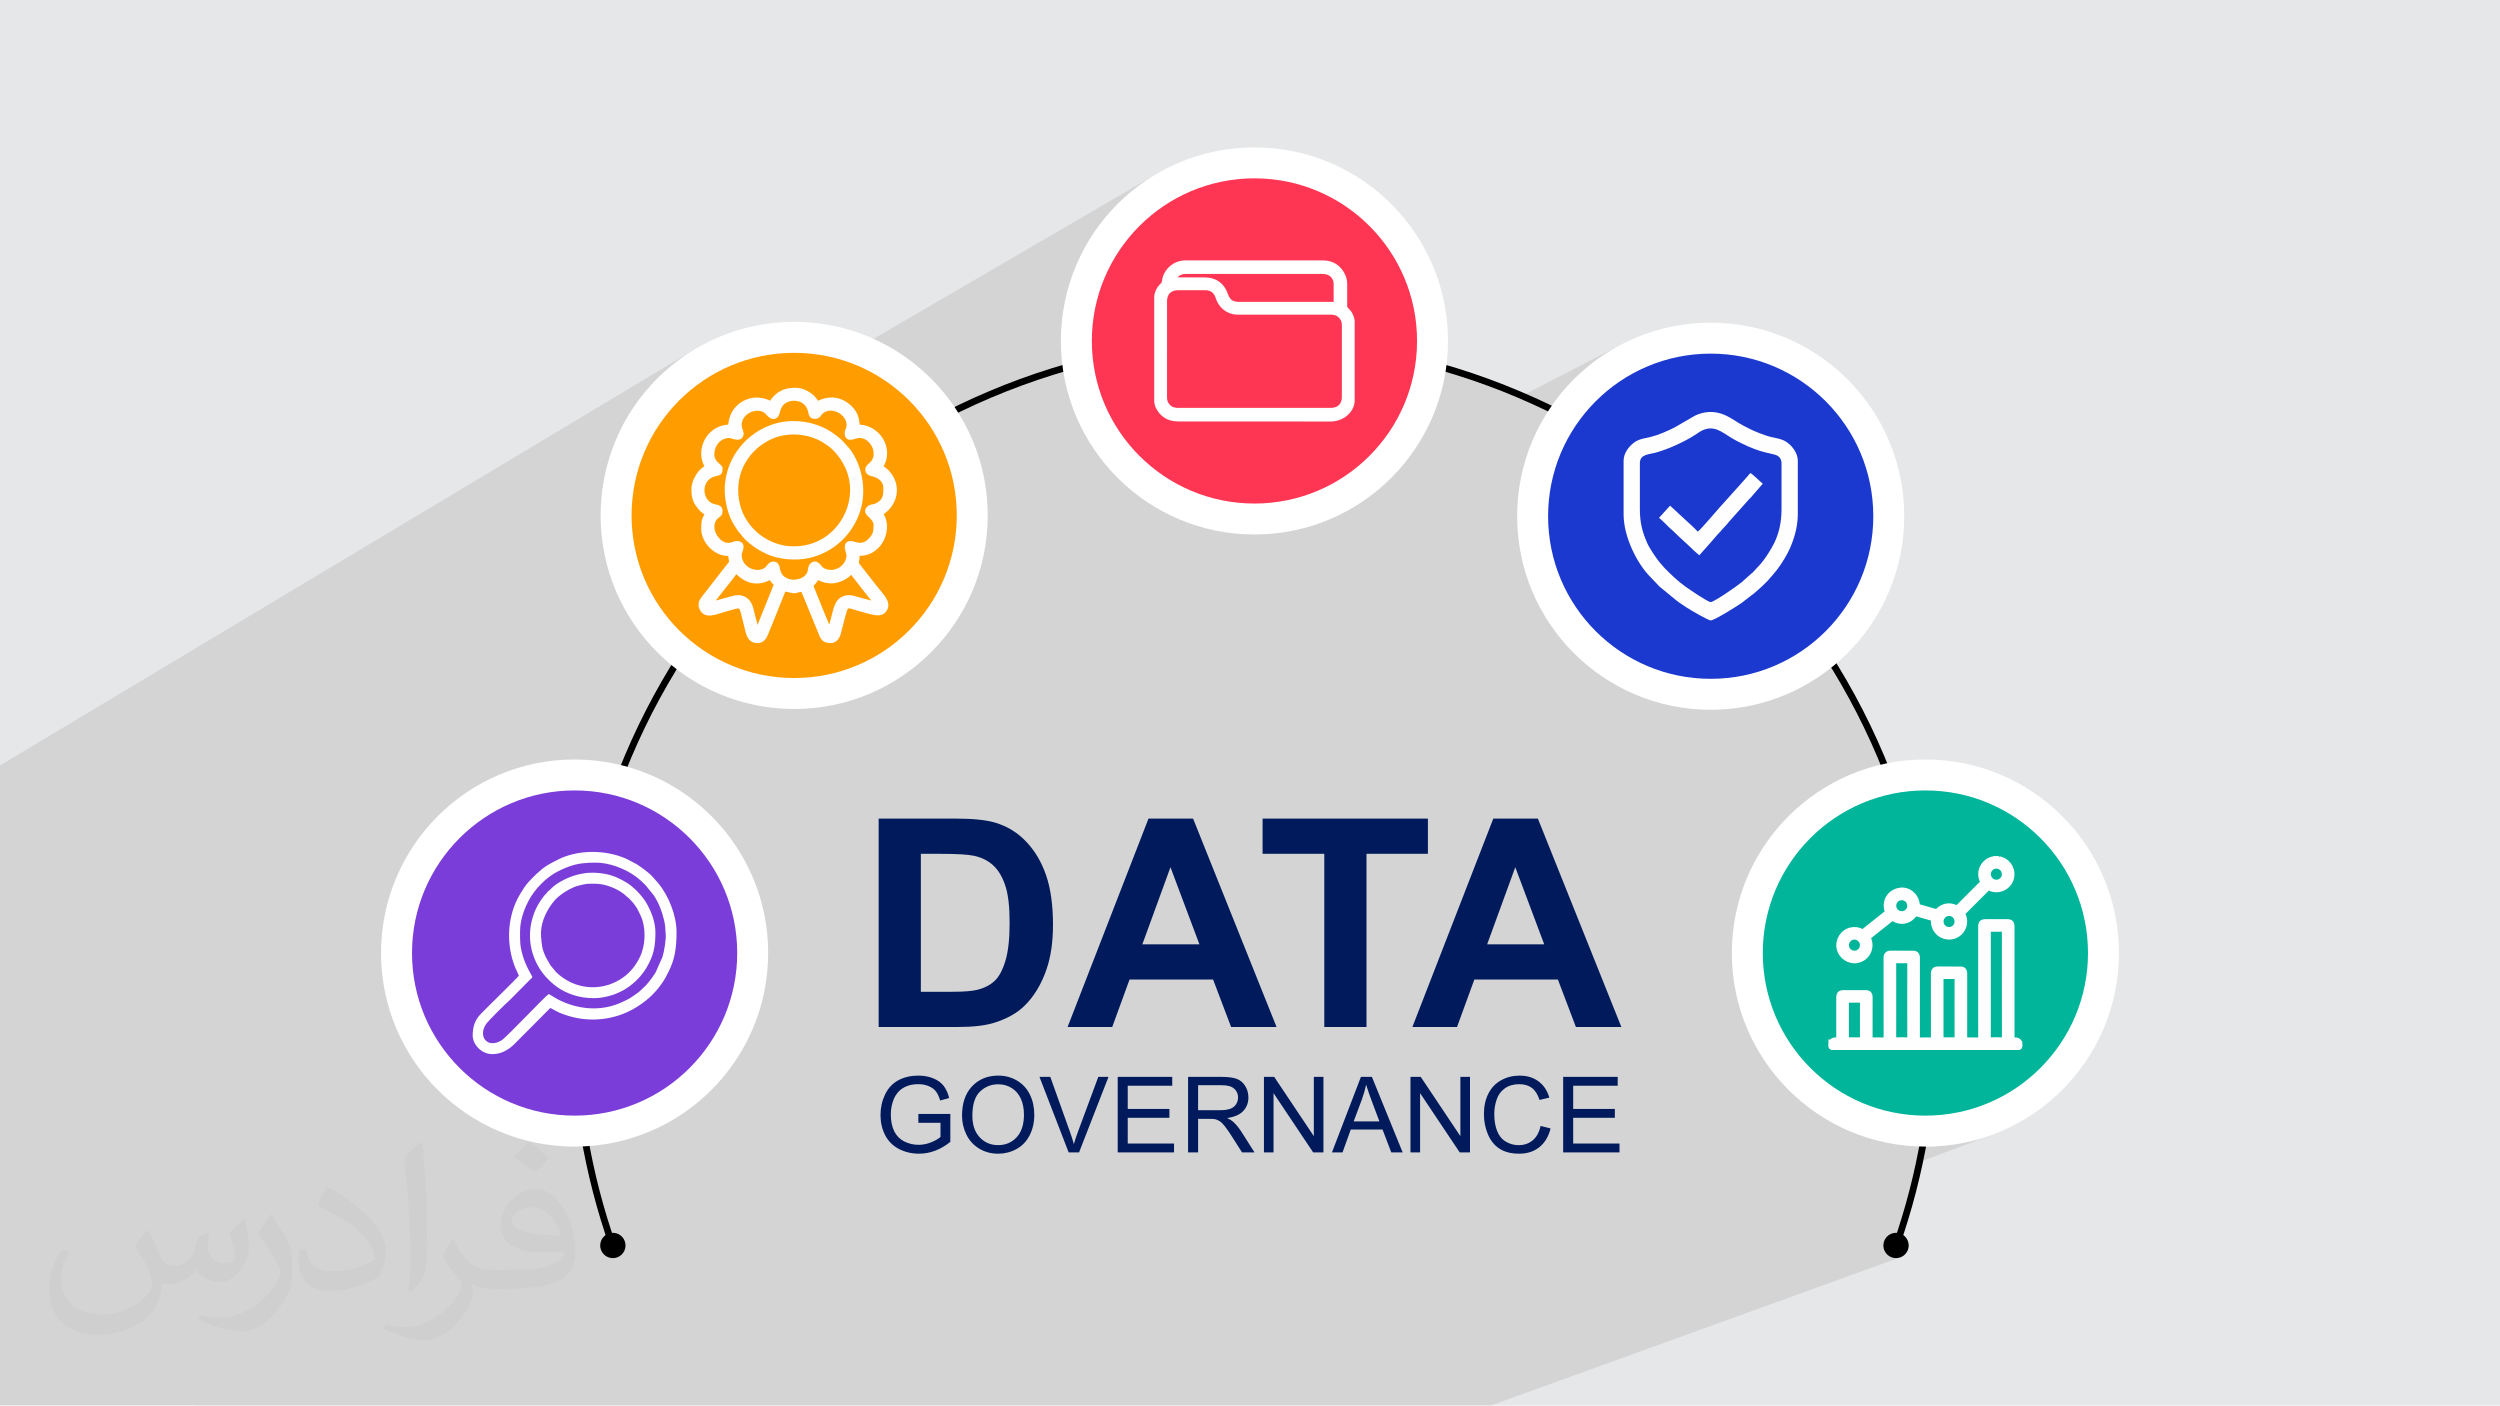<?xml version="1.0" encoding="UTF-8"?>
<!DOCTYPE svg PUBLIC "-//W3C//DTD SVG 1.1//EN" "http://www.w3.org/Graphics/SVG/1.1/DTD/svg11.dtd">
<!-- Creator: CorelDRAW -->
<svg xmlns="http://www.w3.org/2000/svg" xml:space="preserve" width="3.705in" height="2.083in" version="1.1" style="shape-rendering:geometricPrecision; text-rendering:geometricPrecision; image-rendering:optimizeQuality; fill-rule:evenodd; clip-rule:evenodd"
viewBox="0 0 3705.33 2083.19"
 xmlns:xlink="http://www.w3.org/1999/xlink"
 xmlns:xodm="http://www.corel.com/coreldraw/odm/2003">
 <defs>
  <style type="text/css">
   <![CDATA[
    .str0 {stroke:#FEFEFE;stroke-width:6.94;stroke-miterlimit:2.613}
    .fil11 {fill:#FEFEFE}
    .fil0 {fill:#E6E7E8}
    .fil12 {fill:#FEFEFE;fill-rule:nonzero}
    .fil3 {fill:black;fill-rule:nonzero}
    .fil10 {fill:#001A5B;fill-rule:nonzero}
    .fil7 {fill:#00B59A;fill-rule:nonzero}
    .fil9 {fill:#1C39CF;fill-rule:nonzero}
    .fil6 {fill:#7B3DD9;fill-rule:nonzero}
    .fil5 {fill:#FF3653;fill-rule:nonzero}
    .fil8 {fill:#FF9D00;fill-rule:nonzero}
    .fil4 {fill:white;fill-rule:nonzero}
    .fil2 {fill:#373435;fill-opacity:0.031}
    .fil1 {fill:#373435;fill-opacity:0.102}
   ]]>
  </style>
 </defs>
 <g id="Layer_x0020_1">
  <polygon class="fil0" points="-0,0 3705.33,0 3705.33,2083.19 -0,2083.19 "/>
  <path class="fil1" d="M294.59 2083.19l2.33 0 8.78 0 29.52 0 0.2 0 38.92 0 0 0 4.88 0 3.16 0 3.09 0 1.52 0 4.61 0 0.56 0 1.03 0 10.06 0 16.18 0 1.72 0 21.65 0 3.9 0 2.02 0 42.46 0 3.85 0 24.23 0 6.77 0 17.81 0 0.64 0 39.45 0 16.5 0 1.39 0 27.98 0 6.12 0 4.81 0 1.24 0 20.74 0 11.36 0 6.98 0 9.69 0 7.15 0 11.63 0 3.49 0 3.56 0 6.85 0 11.1 0 1.53 0 39.06 0 0.02 0 2.06 0 1.17 0 10.02 0 8.36 0 2.63 0 13.56 0 4.69 0 0.19 0 14.23 0 18.43 0 10.1 0 8.67 0 13.41 0 8.87 0 27.66 0 5.8 0 16.43 0 14.65 0 2.04 0 12.61 0 4.05 0 8.78 0 0.19 0 1.35 0 3.28 0 1.46 0 7.11 0 0.79 0 0.4 0 1.57 0 1.95 0 11.13 0 9.06 0 0.96 0 1.04 0 0.87 0 2.59 0 5.82 0 1.15 0 2.27 0 5.17 0 8.28 0 0.29 0 0.89 0 0.09 0 1.28 0 0.8 0 0.12 0 0.35 0 1.11 0 0.35 0 1.15 0 2.28 0 1.91 0 1.04 0 4.38 0 1.2 0 4.64 0 3.74 0 0.15 0 0.07 0 2.57 0 0.35 0 2.85 0 0.42 0 1.46 0 0.7 0 9.78 0 3.11 0 0.49 0 0.54 0 2.35 0 3.73 0 1.96 0 0.02 0 4.07 0 13.17 0 11.92 0 0.86 0 3.88 0 0.96 0 10.39 0 2.2 0 1.85 0 0.77 0 7.31 0 0.78 0 0.45 0 1.6 0 0.32 0 5.04 0 0.79 0 7 0 0.31 0 1.4 0 1.35 0 0.96 0 1.67 0 13.06 0 4.83 0 0.75 0 3.17 0 7.02 0 5.02 0 3.76 0 3.34 0 1.09 0 5.28 0 12.97 0 0.69 0 0.08 0 6.27 0 6.29 0 3.43 0 2.18 0 4.55 0 0.45 0 2.13 0 18.84 0 0.74 0 2.07 0 13.64 0 7.56 0 9.56 0 0.15 0 1.76 0 0.89 0 24.94 0 2.62 0 4.26 0 0.29 0 6.88 0 5.11 0 8.26 0 5.81 0 3.82 0 4.74 0 4.85 0 10.37 0 5.36 0 2.41 0 2.86 0 25.18 0 1.67 0 3.06 0 3.86 0 22 0 4.87 0 25.21 0 4.68 0 27.03 0 3.91 0 24.37 0 5.26 0 38.28 0 6.04 0 0.46 0 1.89 0 148.59 0 68.91 0 46.99 0 225.56 0 18.57 0 26.12 0 19.26 0 2.28 0 0.81 0 23.96 0 11.38 0 605.37 -219.09 -3.58 0.59 -3.69 -0.12 -3.7 -0.88 -3.45 -1.6 -2.97 -2.19 -2.15 -2.35 16.13 -5.86 -0.74 0.17 -0.76 0.06 -0.2 -0 -0.21 -0.01 -0.21 -0.02 -0.2 -0.03 -0.21 -0.04 -0.21 -0.05 -0.2 -0.06 -0.2 -0.07 -0.92 -0.43 -0.79 -0.59 -0.65 -0.71 -0.5 -0.82 -0.33 -0.9 -0.15 -0.95 0.04 -0.98 0.24 -0.98 3.46 -10.02 3.35 -10.05 3.24 -10.07 3.14 -10.11 3.03 -10.13 2.92 -10.16 2.81 -10.19 2.7 -10.21 2.59 -10.24 2.48 -10.26 2.37 -10.29 2.04 -9.28 112.83 -42.28 -13.33 4.51 -13.61 3.87 -13.88 3.2 -14.13 2.52 -14.35 1.83 -14.57 1.11 -14.76 0.37 -9.15 -0.23 1.3 -6.99 1.83 -10.4 1.6 -9.75 87.28 -33.12 10.94 -4.31 10.67 -4.83 10.39 -5.32 10.09 -5.8 9.78 -6.27 9.45 -6.72 9.1 -7.15 8.75 -7.57 8.37 -7.98 7.98 -8.37 7.57 -8.74 7.16 -9.1 6.72 -9.45 6.27 -9.78 5.8 -10.09 5.32 -10.39 4.82 -10.68 4.31 -10.94 3.79 -11.2 3.25 -11.44 2.69 -11.66 2.12 -11.87 1.53 -12.06 0.93 -12.24 0.31 -12.4 -0.31 -12.4 -0.93 -12.24 -1.53 -12.06 -2.12 -11.87 -2.69 -11.66 -3.25 -11.44 -3.79 -11.2 -4.31 -10.94 -4.82 -10.68 -5.32 -10.39 -5.8 -10.09 -6.27 -9.78 -6.72 -9.45 -7.16 -9.11 -7.57 -8.74 -7.98 -8.37 -8.37 -7.98 -8.75 -7.57 -9.1 -7.15 -9.45 -6.72 -9.78 -6.27 -10.09 -5.8 -10.39 -5.32 -10.67 -4.82 -10.94 -4.31 -11.2 -3.79 -11.43 -3.25 -11.66 -2.69 -11.87 -2.12 -12.06 -1.53 -12.24 -0.93 -12.4 -0.31 -12.4 0.31 -12.24 0.93 -12.06 1.53 -11.87 2.12 -1.41 0.33 -2.78 -8.2 -17.98 -45.51 -20.11 -44.4 -22.17 -43.22 -24.17 -41.99 -26.11 -40.68 -1.35 -1.89 8.48 -7.34 8.37 -7.98 7.98 -8.37 7.57 -8.74 7.15 -9.1 6.72 -9.45 6.27 -9.78 5.8 -10.09 5.32 -10.39 4.83 -10.67 4.31 -10.94 3.79 -11.2 3.25 -11.44 2.69 -11.66 2.12 -11.87 1.53 -12.06 0.93 -12.24 0.31 -12.4 -0.31 -12.4 -0.93 -12.24 -1.53 -12.06 -2.12 -11.87 -2.69 -11.66 -3.25 -11.44 -3.79 -11.2 -4.31 -10.94 -4.83 -10.68 -5.32 -10.39 -5.8 -10.09 -6.27 -9.78 -6.72 -9.45 -7.15 -9.11 -7.57 -8.74 -7.98 -8.37 -8.37 -7.98 -8.74 -7.57 -9.1 -7.15 -9.45 -6.72 -9.78 -6.27 -10.09 -5.8 -10.39 -5.32 -10.68 -4.83 -10.94 -4.31 -11.2 -3.79 -11.44 -3.25 -11.66 -2.69 -11.87 -2.12 -12.06 -1.53 -12.24 -0.93 -12.4 -0.31 -12.4 0.31 -12.24 0.93 -12.06 1.53 -11.87 2.12 -11.66 2.69 -11.44 3.25 -11.2 3.79 -10.94 4.31 -10.68 4.83 -128.96 65.81 -7.66 -3.93 3.23 -5.04 8 -11.24 8.52 -10.84 9.02 -10.41 9.5 -9.96 9.96 -9.5 10.41 -9.02 10.83 -8.52 11.25 -8 11.64 -7.46 12.02 -6.91 -148.8 76.72 -0.81 -0.37 -45.51 -17.98 -46.56 -15.79 -47.55 -13.53 -11.69 -2.7 1.18 -9.27 0.93 -12.24 0.31 -12.4 -0.31 -12.4 -0.93 -12.24 -1.53 -12.06 -2.12 -11.87 -2.69 -11.66 -3.25 -11.44 -3.79 -11.2 -4.31 -10.94 -4.82 -10.67 -5.32 -10.39 -5.8 -10.09 -6.27 -9.78 -6.72 -9.45 -7.15 -9.1 -7.57 -8.74 -7.98 -8.37 -8.37 -7.98 -8.74 -7.57 -9.11 -7.15 -9.45 -6.72 -9.78 -6.27 -10.09 -5.8 -10.39 -5.32 -10.68 -4.83 -10.94 -4.31 -11.2 -3.79 -11.44 -3.25 -11.66 -2.69 -11.87 -2.12 -12.06 -1.53 -12.24 -0.93 -12.4 -0.31 -12.4 0.31 -12.24 0.93 -12.06 1.53 -11.87 2.12 -11.66 2.69 -11.44 3.25 -11.2 3.79 -10.94 4.31 -10.68 4.83 -10.39 5.32 -10.09 5.8 -130.19 75.07 2.92 -5.7 6.91 -12.01 7.46 -11.64 8 -11.25 8.52 -10.84 9.02 -10.41 9.5 -9.96 9.96 -9.5 10.41 -9.02 10.84 -8.52 11.25 -8 11.64 -7.46 -467.33 272.19 -5.88 -1.67 -11.66 -2.69 -11.87 -2.12 -12.06 -1.53 -12.24 -0.93 -12.4 -0.31 -12.4 0.31 -12.24 0.93 -12.06 1.53 -11.87 2.12 -11.66 2.69 -11.44 3.25 -11.2 3.79 -10.94 4.31 -10.68 4.83 -10.39 5.32 -10.09 5.8 -131.73 78.06 4.45 -8.69 6.91 -12.01 7.46 -11.64 8 -11.25 8.52 -10.84 9.02 -10.41 9.5 -9.96 9.96 -9.5 10.41 -9.02 10.84 -8.52 11.25 -8 11.64 -7.46 -1028.31 615.91 0 46.8 0 33.78 0 26.97 0 12.99 0 1.22 0 0.33 0 0.56 0 1.85 0 3.32 0 0.8 0 6.3 0 0.09 0 3.39 0 0.07 0 6.63 0 2.46 0 0.17 0 6.05 0 3.71 0 5.28 0 0.4 0 1.56 0 2.25 0 3.34 0 0.15 0 4.98 0 0.55 0 1.13 0 0.32 0 0.91 0 0.3 0 2.24 0 6.94 0 7.76 0 5.9 0 2.56 0 1.09 0 1.74 0 10.44 0 3.74 0 0.19 0 1.62 0 10.71 0 6.74 0 4 0 0.65 0 6.62 0 3.54 0 1.25 0 1.23 0 0.04 0 0.85 0 0.64 0 0.28 0 4.29 0 0.58 0 4.87 0 1.26 0 2.63 0 0.31 0 4.69 0 1.04 0 10.82 0 0.98 0 0.61 0 0.18 0 6.32 0 1.01 0 3.98 0 4.42 0 2.6 0 0.78 0 3.86 0 3.04 0 1.29 0 1.37 0 2.41 0 7.96 0 1.21 0 0.11 0 2.05 0 0.07 0 0.68 0 0.63 0 0.4 0 1.3 0 0.78 0 3.57 0 0.3 0 1.23 0 3.23 0 3.54 0 0.42 0 0.75 0 3 0 4.4 0 1.1 0 3.41 0 0.68 0 0.67 0 0.45 0 8.6 0 1.37 0 0.35 0 0.28 0 1.52 0 1.61 0 2.91 0 1.94 0 1.21 0 2.59 0 1.91 0 0.78 0 1.16 0 3.51 0 0.7 0 4.41 0 0.64 0 1.34 0 0.34 0 0.34 0 0.01 0 3.32 0 1.51 0 4.13 0 0.27 0 2.37 0 9.3 0 1.48 0 4.2 0 1.74 0 10.62 0 2.94 0 7.39 0 0.02 0 0.2 0 1.63 0 1.6 0 4.04 0 2.16 0 0.11 0 10.37 0 0.27 0 0.96 0 0.77 0 0.98 0 15.82 0 32.97 0 12.33 0 31.7 0 3.32 0 1.66 0 2.65 0 3.45 0 7.97 0 1.14 0 0.32 0 2.87 0 10.05 0 0.97 0 2.58 0 1.16 0 2.59 0 1.16 0 0.24 0 8.7 0 1.44 0 8.83 0 7.18 0 11.23 0 13.86 0 3.56 0 6.84 0 0.4 0 7.59 0 3.89 0 2.13 0 14.04 0 0.4 0 23.55 0 0.73 0 1.4 0 4.51 0 10.13 0 3.82 0 0.34 0 4.44 0 5.98 0 8.89 0 2.69 0 3.24 0 1.56 0 0.87 0 2.75 0 7.44 0 3.15 0 0.65 0 1.08 0 0.82 0 0.14 0 3.36 0 3.06 0 1.69 0 4.11 0 0.2 0 0.69 0 1.73 0 9.38 0 7.03 0 73.2 0 53 0 3.3 21.86 0 9.35 0 0.85 0 57.17 0 4.93 0 13.25 0 12.75 0 61.26 0 50.62 0 0.14 0 36.64 0 2.16 0 9.68 0 13.93 0zm2559.09 -911.67l-45.19 19.35 0 -0 45.19 -19.35z"/>
  <path class="fil2" d="M220.02 1825.17c7,11 12,21 16,32 3,7 5,19 21,19 5,0 11,-1 17,-5 7,-3 12,-9 14,-17l6 -21 15 -7 1 1c-2,8 -2,15 -2,21 0,18 15,24 27,24 7,0 13,-3 13,-10 0,-8 -4,-22 -8,-35 7,-7 14,-14 22,-20l1 1c4,15 6,30 6,40 0,10 -4,20 -8,27 -7,14 -20,25 -36,25 -12,0 -25,-6 -34,-17l-1 0c-9,11 -22,20 -43,20l-7 0c-1,14 -4,24 -9,33 -13,25 -50,42 -85.01,42 -49,0 -73.01,-28 -73.01,-66 0,-23 7,-45 19,-60l10 4c-7,14 -12,27 -12,40 0,35 29,52 61,52 30,0 68.01,-20 75.01,-42 -2,-25 -12,-36 -26,-59 4,-7 10,-15 17,-23l1 0 0 0 2 1 0 0 0.02 -0.01 -0.01 0.01zm563.05 -132.01c10,6 20,14 30,23 -6,8 -12,15 -21,21 -10,-8 -20,-15 -30,-22 7,-8 14,-15 20,-22l1 0 0 0 0 0zm5 96.01c-17,0 -30,11 -30,19 0,17 33,23 73.01,23 -5,-20 -22,-42 -43,-42l-0.01 0zm-37 93.01c22,0 41,-1 55,-4 16,-4 30,-12 30,-18 0,-2 0,-3 -1,-5 -9,1 -19,1 -29,1 -29,0 -52,-7 -60,-23 -2,-4 -4,-10 -4,-15 0,-16 7,-32 19,-42 10,-9 21,-14 33,-14 20,0 37,17 48,42 6,14 11,30 11,51 0,14 -4,25 -12,34 -16,15 -45,21 -90.01,21l-20 0 0 0 -5 0c-11,0 -19,-2 -25,-7l-1 0c0,2 1,5 1,7 0,10 -3,23 -10,33 -20,30 -42,43 -60,43 -19,0 -42,-7 -63,-17l4 -7c7,3 16,5 29,5 34,0 78.01,-33 84.01,-64 -1,-3 -3,-6 -7,-10 -10,-12 -16,-22 -22,-32 5,-10 10,-18 14,-25l2 0c14,29 28,46 57,46l4 0 0 0 21 0 0 0 -3 0 0 0 0 0zm-146.01 31c2,-14 3,-29 3,-43l0 -21c0,-39 -5,-96.01 -9,-133.01 7,-8 17,-17 25,-23l2 1c5,47 7,101.01 7,151.01 0,13 -1,26 -2,35 -1,12 -8,21 -22,35l-3 -1 0 0 -1 -1 0 0 0 0zm-151.02 -62.01c1,18 10,33 41,33 20,0 36,-5 55,-14 3,-2 5,-3 5,-5 0,-12 -9,-27 -24,-41 -14,-13 -34,-25 -51,-32 -6,-3 -8,-5 -8,-8 0,-5 7,-17 13,-24l2 0c20,11 43,27 60,44 15,16 25,33 25,51 0,13 -4,26 -11,38 -22,11 -46,20 -70.01,20 -29,0 -48,-13 -48,-45 0,-3 0,-9 1,-16l10 0 0 0 0 -1 0 0 0 0 0.01 0zm-52 -52l18 29c7,11 13,22 13,41l0 24c0,19 -12,39 -32,60 -15,14 -29,20 -42,20 -19,0 -40,-6 -65,-17l3 -7c8,2 17,4 28,4 35,0 72.01,-26 88.01,-58 2,-4 3,-7 3,-9 0,-4 -2,-8 -4,-11 -9,-17 -19,-33 -30,-47 6,-9 12,-18 18,-27l2 0 0 0 0 -2 0 0 0 0 -0.01 0z"/>
  <g id="_2726052505936">
   <path class="fil3" d="M2810.07 1851.92c-0.55,0 -1.11,-0.09 -1.65,-0.28 -2.6,-0.91 -3.97,-3.76 -3.06,-6.37 37.49,-106.7 56.5,-218.52 56.5,-332.34 0,-552.85 -449.77,-1002.61 -1002.61,-1002.61 -552.85,0 -1002.61,449.76 -1002.61,1002.61 0,113.82 19.01,225.63 56.5,332.33 0.91,2.6 -0.46,5.45 -3.06,6.37 -2.59,0.91 -5.45,-0.46 -6.37,-3.06 -37.86,-107.76 -57.06,-220.69 -57.06,-335.64 0,-558.35 454.25,-1012.6 1012.6,-1012.6 558.35,0 1012.6,454.25 1012.6,1012.6 0,114.95 -19.2,227.88 -57.06,335.65 -0.72,2.06 -2.65,3.34 -4.71,3.34z"/>
   <path class="fil3" d="M2827.91 1852.1c-3.4,9.8 -14.09,14.98 -23.89,11.59 -9.8,-3.39 -14.98,-14.09 -11.58,-23.89 3.39,-9.8 14.09,-14.98 23.89,-11.59 9.8,3.4 14.98,14.09 11.59,23.89z"/>
   <path class="fil3" d="M890.59 1852.1c3.4,9.8 14.09,14.98 23.89,11.59 9.8,-3.39 14.98,-14.09 11.59,-23.89 -3.4,-9.8 -14.09,-14.98 -23.89,-11.59 -9.79,3.4 -14.98,14.09 -11.58,23.89z"/>
   <path class="fil4" d="M2146.11 505.32c0,158.43 -128.43,286.86 -286.87,286.86 -158.43,0 -286.86,-128.43 -286.86,-286.86 0,-158.43 128.43,-286.86 286.86,-286.86 158.43,0 286.87,128.43 286.87,286.86z"/>
   <path class="fil5" d="M2100.25 505.32c0,133.1 -107.9,241 -241,241 -133.1,0 -241,-107.9 -241,-241 0,-133.1 107.9,-241 241,-241 133.1,0 241,107.9 241,241z"/>
   <path class="fil4" d="M1138.5 1412.53c0,158.43 -128.43,286.86 -286.86,286.86 -158.43,0 -286.87,-128.43 -286.87,-286.86 0,-158.43 128.43,-286.87 286.87,-286.87 158.43,0 286.86,128.43 286.86,286.87z"/>
   <path class="fil6" d="M1092.65 1412.52c0,133.1 -107.9,241 -241,241 -133.1,0 -241,-107.9 -241,-241 0,-133.1 107.9,-241 241,-241 133.1,0 241,107.9 241,241z"/>
   <path class="fil4" d="M3140.55 1412.53c0,158.43 -128.43,286.86 -286.86,286.86 -158.43,0 -286.87,-128.43 -286.87,-286.86 0,-158.43 128.43,-286.87 286.87,-286.87 158.43,0 286.86,128.43 286.86,286.87z"/>
   <path class="fil7" d="M3094.69 1412.52c0,133.1 -107.9,241 -241,241 -133.1,0 -241,-107.9 -241,-241 0,-133.1 107.9,-241 241,-241 133.1,0 241,107.9 241,241z"/>
   <path class="fil4" d="M1463.93 763.93c0,158.43 -128.44,286.87 -286.87,286.87 -158.43,0 -286.86,-128.43 -286.86,-286.87 0,-158.43 128.43,-286.86 286.86,-286.86 158.43,0 286.87,128.43 286.87,286.86z"/>
   <path class="fil8" d="M1418.06 763.93c0,133.1 -107.9,241 -241,241 -133.1,0 -241,-107.9 -241,-241 0,-133.1 107.9,-241 241,-241 133.1,0 241,107.89 241,241z"/>
   <path class="fil4" d="M2822.34 765.12c0,158.43 -128.43,286.86 -286.86,286.86 -158.43,0 -286.87,-128.43 -286.87,-286.86 0,-158.43 128.43,-286.86 286.87,-286.86 158.43,0 286.86,128.43 286.86,286.86z"/>
   <path class="fil9" d="M2776.48 765.12c0,133.1 -107.9,241 -241,241 -133.1,0 -241,-107.9 -241,-241 0,-133.1 107.9,-241 241,-241 133.1,0 241,107.89 241,241z"/>
   <g>
    <path class="fil10" d="M1302.27 1213.28l113.74 0c25.67,0 45.22,1.94 58.67,5.9 18.05,5.32 33.58,14.81 46.44,28.47 12.94,13.59 22.72,30.27 29.48,50.04 6.69,19.7 10.07,44.07 10.07,72.97 0,25.45 -3.17,47.31 -9.49,65.71 -7.69,22.5 -18.69,40.69 -33,54.57 -10.78,10.57 -25.38,18.76 -43.71,24.66 -13.73,4.39 -32.06,6.54 -55.07,6.54l-117.12 0 0 -308.86zm62.55 52.2l0 204.47 46.37 0c17.32,0 29.83,-1 37.53,-2.95 10.14,-2.52 18.48,-6.83 25.09,-12.87 6.69,-6.04 12.08,-15.96 16.25,-29.76 4.24,-13.8 6.33,-32.71 6.33,-56.59 0,-23.87 -2.08,-42.13 -6.33,-54.92 -4.17,-12.8 -10.06,-22.72 -17.61,-29.91 -7.55,-7.12 -17.11,-12.01 -28.76,-14.53 -8.63,-1.94 -25.66,-2.94 -50.97,-2.94l-27.89 0zm527.2 256.67l-67.36 0 -26.67 -70.31 -123.87 0 -25.67 70.31 -66.14 0 119.92 -308.86 66.07 0 123.73 308.86zm-114.31 -122.51l-42.92 -114.31 -41.7 114.31 84.62 0zm185.06 122.51l0 -256.67 -91.45 0 0 -52.2 245.02 0 0 52.2 -91.02 0 0 256.67 -62.55 0zm440.29 0l-67.36 0 -26.67 -70.31 -123.87 0 -25.67 70.31 -66.14 0 119.92 -308.86 66.07 0 123.73 308.86zm-114.31 -122.51l-42.92 -114.31 -41.7 114.31 84.62 0z"/>
    <path class="fil10" d="M1361.15 1664.09l0 -13.13 47.37 0 0 41.48c-7.27,5.78 -14.78,10.16 -22.52,13.08 -7.74,2.92 -15.69,4.38 -23.82,4.38 -11,0 -20.98,-2.35 -29.96,-7.06 -8.96,-4.69 -15.77,-11.52 -20.33,-20.41 -4.59,-8.91 -6.88,-18.87 -6.88,-29.84 0,-10.89 2.27,-21.05 6.83,-30.51 4.56,-9.44 11.1,-16.44 19.65,-21 8.55,-4.59 18.4,-6.88 29.55,-6.88 8.08,0 15.4,1.31 21.94,3.94 6.54,2.63 11.67,6.28 15.37,10.94 3.72,4.69 6.54,10.81 8.47,18.35l-13.37 3.65c-1.7,-5.68 -3.78,-10.16 -6.26,-13.44 -2.5,-3.26 -6.04,-5.86 -10.69,-7.82 -4.61,-1.95 -9.74,-2.94 -15.4,-2.94 -6.75,0 -12.59,1.04 -17.54,3.1 -4.93,2.06 -8.89,4.77 -11.93,8.16 -3.02,3.36 -5.37,7.06 -7.04,11.07 -2.84,6.96 -4.27,14.46 -4.27,22.57 0,10 1.72,18.37 5.13,25.12 3.44,6.72 8.44,11.73 14.98,14.98 6.57,3.26 13.53,4.9 20.9,4.9 6.41,0 12.66,-1.25 18.76,-3.72 6.1,-2.5 10.71,-5.13 13.86,-7.97l0 -20.98 -32.83 0zm64.7 -10.55c0,-18.56 5.01,-33.09 14.99,-43.59 9.98,-10.5 22.85,-15.74 38.64,-15.74 10.35,0 19.65,2.48 27.96,7.41 8.29,4.92 14.62,11.8 18.97,20.64 4.35,8.8 6.54,18.81 6.54,29.99 0,11.33 -2.3,21.5 -6.88,30.44 -4.59,8.96 -11.07,15.74 -19.46,20.32 -8.42,4.61 -17.48,6.91 -27.2,6.91 -10.56,0 -19.96,-2.56 -28.28,-7.63 -8.29,-5.08 -14.59,-12.01 -18.87,-20.82 -4.28,-8.78 -6.41,-18.09 -6.41,-27.91zm15.33 0.26c0,13.47 3.62,24.08 10.86,31.82 7.25,7.74 16.34,11.62 27.28,11.62 11.15,0 20.3,-3.91 27.52,-11.72 7.19,-7.81 10.79,-18.92 10.79,-33.3 0,-9.09 -1.54,-17.04 -4.61,-23.81 -3.07,-6.78 -7.58,-12.04 -13.5,-15.77 -5.94,-3.73 -12.58,-5.6 -19.96,-5.6 -10.48,0 -19.49,3.59 -27.05,10.79 -7.56,7.19 -11.33,19.18 -11.33,35.99zm142.72 54.23l-43.26 -111.95 16.05 0 29.08 81.35c2.32,6.52 4.3,12.61 5.86,18.32 1.72,-6.12 3.73,-12.22 6.02,-18.32l30.18 -81.35 15.11 0 -43.65 111.95 -15.4 0zm72.7 0l0 -111.95 80.83 0 0 13.13 -65.98 0 0 34.4 61.76 0 0 13.13 -61.76 0 0 38.15 68.63 0 0 13.14 -83.49 0zm104.28 0l0 -111.95 49.61 0c9.98,0 17.56,1.02 22.75,3.02 5.19,2 9.33,5.55 12.43,10.63 3.1,5.08 4.64,10.71 4.64,16.86 0,7.95 -2.58,14.65 -7.71,20.09 -5.13,5.45 -13.06,8.89 -23.79,10.37 3.93,1.88 6.9,3.75 8.94,5.58 4.32,3.96 8.42,8.94 12.25,14.91l19.36 30.49 -18.5 0 -14.8 -23.3c-4.3,-6.75 -7.87,-11.88 -10.66,-15.45 -2.81,-3.57 -5.31,-6.04 -7.53,-7.48 -2.19,-1.41 -4.46,-2.39 -6.75,-2.97 -1.67,-0.33 -4.4,-0.52 -8.23,-0.52l-17.15 0 0 49.72 -14.85 0zm14.85 -62.54l31.79 0c6.78,0 12.04,-0.7 15.84,-2.11 3.81,-1.38 6.7,-3.62 8.65,-6.72 1.98,-3.07 2.97,-6.41 2.97,-10.03 0,-5.29 -1.9,-9.67 -5.73,-13.08 -3.83,-3.41 -9.88,-5.11 -18.13,-5.11l-35.39 0 0 37.06zm97.59 62.54l0 -111.95 15.22 0 58.74 87.87 0 -87.87 14.23 0 0 111.95 -15.22 0 -58.74 -87.87 0 87.87 -14.22 0zm100.8 0l42.94 -111.95 16.28 0 45.58 111.95 -16.86 0 -12.95 -33.93 -47.14 0 -12.15 33.93 -15.71 0zm32.21 -45.97l38.15 0 -11.67 -31.04c-3.52,-9.43 -6.17,-17.22 -8.02,-23.37 -1.54,7.3 -3.59,14.46 -6.18,21.55l-12.27 32.86zm84.19 45.97l0 -111.95 15.22 0 58.74 87.87 0 -87.87 14.23 0 0 111.95 -15.22 0 -58.74 -87.87 0 87.87 -14.22 0zm192.81 -39.27l14.85 3.75c-3.1,12.17 -8.67,21.42 -16.73,27.81 -8.05,6.38 -17.9,9.59 -29.55,9.59 -12.04,0 -21.84,-2.45 -29.39,-7.37 -7.56,-4.9 -13.29,-12.01 -17.22,-21.31 -3.94,-9.33 -5.92,-19.31 -5.92,-29.99 0,-11.65 2.22,-21.81 6.67,-30.49 4.46,-8.68 10.79,-15.27 19,-19.78 8.21,-4.51 17.25,-6.75 27.1,-6.75 11.21,0 20.61,2.84 28.22,8.55 7.64,5.71 12.95,13.71 15.95,24.03l-14.54 3.44c-2.58,-8.13 -6.36,-14.07 -11.28,-17.78 -4.93,-3.72 -11.13,-5.57 -18.61,-5.57 -8.57,0 -15.77,2.06 -21.52,6.18 -5.76,4.12 -9.82,9.67 -12.14,16.6 -2.35,6.96 -3.52,14.12 -3.52,21.5 0,9.51 1.38,17.82 4.14,24.91 2.76,7.11 7.06,12.41 12.9,15.93 5.84,3.52 12.15,5.26 18.95,5.26 8.29,0 15.27,-2.4 21,-7.17 5.73,-4.79 9.61,-11.88 11.65,-21.31zm33.48 39.27l0 -111.95 80.83 0 0 13.13 -65.98 0 0 34.4 61.76 0 0 13.13 -61.76 0 0 38.15 68.64 0 0 13.14 -83.49 0z"/>
   </g>
   <g>
    <path class="fil11" d="M2430.51 754.26l0 -67.57c0,-13.59 12.86,-12.92 23.41,-15.81 19,-5.2 43.73,-16.51 60.46,-27.62 1.9,-1.26 3.68,-2.63 5.83,-3.83 2.01,-1.11 4.3,-2.33 6.6,-3.06 18.4,-5.8 28.68,7.84 48.09,17.54 2.36,1.18 4.26,2.11 6.44,3.21 28.66,14.37 44.43,14.65 51.29,17.49 4.53,1.87 7.83,5.67 7.83,12.07l0 68.17c0,19.92 -4.1,36.04 -10.65,49.68 -5.24,10.93 -15.94,27.42 -24.79,36.14l-7.25 7.83c-1.6,1.4 -2.31,1.7 -3.93,3.31l-12.09 10.83c-7.3,6.17 -41.51,29.74 -46.27,29.74 -4.19,0 -31.2,-18.58 -37.4,-22.93 -11.17,-7.85 -22.68,-18.96 -32.14,-28.79 -1.49,-1.55 -1.81,-2.37 -3.31,-3.94 -6.59,-6.91 -17.94,-24.09 -21.44,-32.25 -6.58,-15.37 -10.69,-28.47 -10.69,-50.25zm101.4 -143.58l6.82 0c8.01,0.56 15.92,3.07 23.72,7.43 1.57,0.88 2.52,1.4 3.84,2.19 10.82,6.47 10.95,7.34 23.29,13.51 5.76,2.88 10.76,5.43 17,7.74 5.49,2.03 12.17,4.74 18.55,6.19 6.78,1.54 13.9,2.62 19.37,5.37 10.51,5.28 20.09,18.05 20.09,29.37l0 80.24c0,20.94 -7.7,42.91 -14.99,56.8 -5.71,10.88 -13.49,22.87 -21.65,32.04 -1.7,1.91 -2.35,2.93 -4.24,4.81 -1.72,1.71 -2.19,2.82 -3.9,4.55 -6.22,6.29 -11.92,11.7 -18.75,17.45l-20.08 15.51c-7.19,4.97 -40.27,25.7 -45.5,25.7 -3.43,0 -29.77,-15.2 -35.35,-18.94 -3.66,-2.45 -7.07,-4.59 -10.49,-7 -1.79,-1.26 -3.21,-2.5 -5.19,-3.86l-24.54 -20.11 -12.95 -13.59c-21.24,-20.89 -40.57,-61.38 -40.57,-93.35l0 -80.24c0,-11.57 9.7,-24.24 20.5,-29.57 5.34,-2.64 13.16,-3.77 19.46,-5.28 11.55,-2.77 25,-8.78 35.46,-14.01l27.5 -15.94c1.5,-0.89 2.35,-1.47 3.88,-2.15 6.31,-2.81 12.56,-4.4 18.75,-4.83z"/>
    <path class="fil11" d="M2516.18 788.05c-1.3,-1.93 -2.96,-3.25 -4.68,-4.98 -0.9,-0.91 -1.48,-1.58 -2.42,-2.41l-20.75 -19.07c-1.12,-0.89 -1.74,-1.61 -2.78,-2.65l-7.53 -6.95c-1.28,-1.13 -1.46,-1.61 -2.87,-2.56 -0.82,1.22 -0.98,1.17 -1.94,2.28l-14.35 15.82c3.6,2.41 11.01,10.39 14.62,13.74l7.55 6.93c8.27,8.32 20.57,18.89 29.85,28.06l7.7 6.78 17.58 -19.82c2.09,-2.62 3.76,-4.19 5.85,-6.81l5.67 -6.4c1.11,-1.2 1.95,-1.8 2.96,-3.07 1.29,-1.61 1.52,-2.04 3.07,-3.56 2.33,-2.27 3.72,-4.22 6.05,-6.62 1.37,-1.41 1.48,-1.94 2.71,-3.32l29.56 -33.18c1.04,-1.19 1.95,-1.85 3.02,-3.02l17.64 -20.37c-2.12,-1.42 -14.84,-13.96 -18.1,-15.69 -2.19,1.46 -3.07,3.39 -4.97,5.29 -2.03,2.02 -2.93,3.53 -4.83,5.43 -2.03,2.03 -2.93,3.52 -4.83,5.43l-31.69 35.27c-5.02,5.4 -27.3,32.22 -32.12,35.45z"/>
   </g>
   <g>
    <path class="fil12 str0" d="M2713.46 1545.09c1.73,-3.11 4.36,-4.23 7.89,-4.02 3.68,0.22 3.69,0.04 3.69,-3.74 0,-19.54 -0,-39.07 0,-58.61 0,-5.8 1.93,-7.77 7.68,-7.78 10.5,-0.02 21,-0.01 31.5,-0 5.8,0.01 7.77,1.95 7.77,7.69 0,19.91 0.04,39.81 -0.05,59.71 -0.01,2.26 0.54,2.91 2.84,2.84 5.84,-0.18 11.69,-0.22 17.52,0.02 2.57,0.1 2.92,-0.78 2.91,-3.06 -0.07,-39.26 -0.05,-78.51 -0.06,-117.77 0,-1.84 -0.02,-3.68 1.09,-5.26 1.24,-1.76 2.94,-2.6 5.14,-2.59 11.5,0.03 23,-0.01 34.51,0.03 3.63,0.01 5.94,2.27 6.2,5.91 0.06,0.91 0.02,1.82 0.02,2.74 0,38.98 0.02,77.96 -0.05,116.95 -0,2.27 0.34,3.16 2.91,3.06 5.83,-0.23 11.69,-0.19 17.52,-0.02 2.3,0.07 2.85,-0.58 2.84,-2.84 -0.08,-31.5 -0.06,-62.99 -0.04,-94.49 0,-1.17 0.01,-2.39 0.3,-3.52 0.72,-2.8 2.65,-4.39 5.53,-4.4 11.78,-0.06 23.56,-0.09 35.33,0.03 3.36,0.03 5.48,2.39 5.74,5.78 0.06,0.81 0.02,1.64 0.02,2.46 0,31.31 0.02,62.63 -0.05,93.94 -0.01,2.3 0.38,3.14 2.92,3.05 6.02,-0.22 12.05,-0.15 18.07,-0.03 1.82,0.04 2.28,-0.5 2.27,-2.29 -0.08,-12.69 -0.04,-25.38 -0.04,-38.07 0,-42.27 0,-84.54 0,-126.81 0,-6.48 1.77,-8.24 8.32,-8.24 10.31,-0 20.63,-0.01 30.95,0 5.72,0.01 7.67,1.99 7.67,7.79 0,54.59 0,109.19 0,163.78 0,3.78 0.01,3.96 3.7,3.74 3.54,-0.21 6.15,0.93 7.89,4.02 0,1.09 0,2.19 0,3.29 -0.34,2.58 -1.8,4.04 -4.38,4.38 -90.57,0 -181.13,0 -271.7,0 -2.58,-0.34 -4.04,-1.8 -4.38,-4.38 0,-1.09 0,-2.19 0,-3.29z"/>
    <path class="fil12 str0" d="M2962.7 1272.3c2.65,1.11 5.49,1.67 8.01,3.19 10.77,6.49 14.68,19.85 8.94,30.93 -5.65,10.91 -18.91,15.67 -30.17,10.6 -2.04,-0.92 -3.07,-0.73 -4.59,0.81 -11.35,11.5 -22.79,22.91 -34.26,34.28 -1.28,1.27 -1.54,2.11 -0.69,3.87 4.27,8.88 2.26,19.54 -4.76,26.45 -7.02,6.92 -17.51,8.66 -26.54,4.39 -8.77,-4.14 -14.13,-13.48 -13.17,-23.19 0.14,-1.38 -0.07,-1.83 -1.45,-2.22 -7.89,-2.18 -15.76,-4.48 -23.61,-6.78 -1.15,-0.33 -1.74,-0.04 -2.47,0.92 -8.39,10.94 -20.43,13.35 -32.09,6.38 -1.11,-0.67 -1.66,-0.52 -2.52,0.18 -10.97,8.77 -21.94,17.54 -32.97,26.24 -1.28,1.01 -1,1.78 -0.49,2.98 5.97,14.04 -2.03,29.41 -16.86,32.5 -12.11,2.52 -24.61,-5.65 -27.35,-17.86 -2.79,-12.46 5.26,-25.23 17.61,-27.93 5.65,-1.24 11.06,-0.59 16.17,2.13 1.15,0.62 1.88,0.55 2.88,-0.26 11.24,-9.02 22.5,-18.02 33.81,-26.95 1.05,-0.83 0.94,-1.47 0.61,-2.51 -4.81,-15.07 3.74,-28.94 19.26,-31.3 12.63,-1.92 24.58,7.9 25.97,21.52 0.2,1.91 0.82,2.57 2.58,3.05 8.07,2.2 16.11,4.54 24.15,6.89 1.26,0.37 2.07,0.22 3.06,-0.78 7.74,-7.83 17.4,-9.57 27.52,-4.94 1.11,0.5 1.68,0.46 2.52,-0.38 11.91,-11.97 23.85,-23.91 35.81,-35.83 0.69,-0.69 1.1,-1.18 0.53,-2.29 -7.63,-14.79 2.09,-31.34 16.54,-33.75 0.14,-0.02 0.26,-0.24 0.38,-0.36 2.56,0 5.11,0 7.67,0z"/>
    <path class="fil12 str0" d="M2713.46 1548.37c0.92,2 2.39,3.45 4.38,4.38 -4.38,0 -4.38,0 -4.38,-4.38z"/>
    <path class="fil12 str0" d="M2989.54 1552.76c2,-0.93 3.45,-2.39 4.38,-4.38 0,4.38 0,4.38 -4.38,4.38z"/>
    <path class="fil7 str0" d="M2970.5 1459.36c0,26.19 -0.03,52.39 0.06,78.58 0.01,2.39 -0.54,3.11 -3,3.03 -5.83,-0.2 -11.69,-0.17 -17.52,-0.01 -2.3,0.07 -2.86,-0.6 -2.86,-2.87 0.07,-48 0.05,-96.01 0.05,-144.02 0,-4.83 0.07,-9.67 -0.04,-14.51 -0.04,-1.7 0.48,-2.16 2.15,-2.13 6.11,0.1 12.23,0.15 18.34,-0.02 2.26,-0.06 2.87,0.51 2.86,2.82 -0.09,26.38 -0.06,52.75 -0.06,79.13z"/>
    <path class="fil7 str0" d="M2830.27 1482.63c0,18.52 -0.03,37.04 0.04,55.55 0.01,2.07 -0.42,2.84 -2.67,2.78 -5.93,-0.17 -11.86,-0.16 -17.79,-0 -2.22,0.06 -2.94,-0.47 -2.91,-2.82 0.13,-11.77 0.06,-23.54 0.06,-35.3 0,-25.27 0.03,-50.54 -0.05,-75.8 -0,-2.19 0.43,-3.01 2.81,-2.94 5.83,0.18 11.68,0.18 17.51,0 2.37,-0.07 3.07,0.5 3.06,2.98 -0.11,18.52 -0.06,37.04 -0.06,55.55z"/>
    <path class="fil7 str0" d="M2900.38 1494.15c0,14.69 -0.04,29.38 0.05,44.07 0.01,2.13 -0.53,2.8 -2.71,2.74 -6.11,-0.15 -12.22,-0.11 -18.34,-0.01 -1.79,0.03 -2.3,-0.52 -2.3,-2.31 0.05,-29.65 0.05,-59.31 0,-88.97 -0,-1.7 0.48,-2.15 2.15,-2.13 6.2,0.1 12.41,0.13 18.61,-0.01 2.01,-0.04 2.61,0.44 2.59,2.54 -0.1,14.69 -0.05,29.38 -0.05,44.07z"/>
    <path class="fil7 str0" d="M2760.15 1511.82c0,8.94 -0.04,17.88 0.04,26.82 0.02,1.79 -0.51,2.33 -2.3,2.31 -6.3,-0.1 -12.59,-0.09 -18.89,-0 -1.69,0.02 -2.16,-0.5 -2.15,-2.17 0.06,-18.06 0.06,-36.13 0,-54.19 -0,-1.57 0.51,-1.98 2.02,-1.97 6.3,0.07 12.59,0.1 18.88,-0.02 1.9,-0.04 2.46,0.46 2.44,2.4 -0.11,8.94 -0.05,17.88 -0.05,26.82z"/>
    <path class="fil7 str0" d="M2970.47 1295.74c-0.02,6.43 -5.21,11.61 -11.62,11.61 -6.39,-0 -11.59,-5.22 -11.6,-11.63 -0.01,-6.57 5.3,-11.88 11.76,-11.76 6.43,0.11 11.48,5.3 11.46,11.78z"/>
    <path class="fil7 str0" d="M2877.14 1365.59c0.08,-6.41 5.38,-11.61 11.73,-11.52 6.5,0.09 11.61,5.43 11.49,12.04 -0.11,6.38 -5.44,11.48 -11.87,11.36 -6.39,-0.12 -11.43,-5.4 -11.35,-11.87z"/>
    <path class="fil7 str0" d="M2760.13 1400.76c0.04,6.46 -5.06,11.7 -11.46,11.77 -6.43,0.07 -11.69,-5.06 -11.76,-11.47 -0.07,-6.61 5.09,-11.92 11.59,-11.93 6.37,-0.01 11.59,5.2 11.63,11.63z"/>
    <path class="fil7 str0" d="M2818.68 1354.02c-6.54,0.02 -11.64,-5.06 -11.66,-11.58 -0.01,-6.54 5.05,-11.63 11.57,-11.65 6.53,-0.01 11.64,5.06 11.65,11.57 0.01,6.52 -5.06,11.63 -11.57,11.65z"/>
   </g>
   <g>
    <path class="fil11" d="M882.91 1278.54c-14.85,0 -26.41,0.98 -40.06,5.96 -15.24,5.57 -28.15,12.96 -39.75,24.57 -6.32,6.33 -6.76,6.82 -11.82,13.55 -11.17,14.87 -20.48,38.17 -20.48,56.81 0,14.91 -0.4,21.7 3.78,36.34 5,17.49 13.77,29.5 14.51,32.7l-33.81 34.05c-5.17,4.33 -30.64,29.57 -34.14,34.3 -13.39,18.08 0.2,38.35 22.19,25.14 7.2,-4.32 63.7,-64.52 69.96,-68.71 4.43,2.34 8.46,5.33 12.97,7.68 30.07,15.65 64.82,18.84 95.8,4.32 11.89,-5.57 10.52,-5.03 20.93,-12.11 1.39,-0.94 2.79,-1.92 4.08,-3.01l10.34 -9.72c5.25,-5.96 10.21,-12.39 14.35,-19.28l10.16 -22.88c2.5,-8.08 5.83,-27.51 4.6,-35.62 -0.78,-5.15 0.09,-8.98 -2.09,-17.97 -3.5,-14.37 -7.47,-25.4 -15.46,-37.64l-12.14 -15.01c-4.82,-4.8 -8.5,-8.31 -14.06,-12.5 -16.04,-12.09 -39.8,-20.99 -59.85,-20.99zm119.79 103.26c0,22.33 -2.28,39.48 -11.61,58.02 -3.98,7.92 -5.58,11.33 -10.81,18.69 -10.73,15.11 -23.21,26.03 -38.92,35.43 -29.35,17.57 -65.74,21.98 -99.09,11.7 -13.86,-4.27 -15.13,-5.65 -26.63,-11.73l-54.73 55.02c-8.17,7.19 -17.59,13.43 -31.42,13.43 -15.83,0 -28.91,-14.17 -28.91,-27.73 0,-12.91 3.4,-22.59 11.35,-31.13 6.25,-6.72 54.91,-54.12 57.1,-57.38l-5.66 -12.64c-13.8,-34.52 -11.57,-76.45 7.24,-107.93 1.12,-1.87 1.84,-2.82 2.96,-4.71 4.26,-7.19 7.66,-11.48 13.33,-17.36l7.96 -7.97c12.52,-11.58 17.22,-13.91 32.2,-21.5 26.65,-13.5 62.43,-14.64 91.35,-5 2.22,0.74 3.35,1.28 5.6,2.07 2.5,0.88 3.17,1.37 5.36,2.31l14.68 7.74c6.42,4.23 16.24,11.3 21.64,16.72l10.55 11.87c14.76,18.49 26.47,46.63 26.47,72.07z"/>
    <path class="fil11" d="M878.19 1463.23c17,0 31.75,-5.11 44.5,-13.92 11.57,-8 19.7,-18.37 25.93,-31.31 2.06,-4.28 3.57,-8.98 4.75,-14.13 3.54,-15.44 2.27,-34.83 -4.36,-48.04 -4.69,-9.34 -3.97,-8.92 -10.62,-17.71l-5.38 -5.83c-0.09,-0.09 -0.2,-0.22 -0.29,-0.3l-8.58 -7.35c-10.63,-8.02 -27.13,-14.83 -41.81,-14.83 -11.77,0 -12.25,-0.31 -24.44,2.7 -5.14,1.28 -9.25,3.23 -13.52,5.36 -6.68,3.33 -16.75,10.28 -21.78,15.99 -1,1.14 -1.08,1.48 -2.08,2.63 -1.04,1.19 -1.12,1.17 -2.17,2.56 -10.05,13.41 -17.87,31.4 -16.43,48.8 1.09,13.16 1.24,18.27 7.05,30.72l6.8 12.08 8.58 10.3c6.46,6.42 14.07,11.39 22.38,15.39 7.9,3.8 20.01,6.87 31.48,6.87zm93.23 -81.43c0,20.91 -2.51,34.5 -13.39,52.7 -8.32,13.93 -20.98,25.93 -35.24,33.79l-8.02 3.79c-7.83,3.48 -18.19,6.04 -27.23,7 -9.37,0.99 -22.54,-0.25 -31.07,-2.39 -17.97,-4.52 -31.21,-12.39 -43.93,-25.11 -21.81,-21.81 -31.97,-53.97 -24.76,-85.25 3.49,-15.16 9.13,-26.31 18.66,-38.57 1.08,-1.39 1.7,-1.83 2.87,-3.04 2.78,-2.87 0.98,-2.25 5.49,-5.72 1.37,-1.05 1.88,-1.67 3.04,-2.86 8.44,-8.56 25.64,-16.68 38.04,-19.79 3.3,-0.83 5.85,-1.3 9.32,-1.89 10.13,-1.75 21.78,-1.09 31.71,0.75 11.73,2.18 22.7,7.14 32.58,13.44 8.72,5.56 17.55,14.3 23.63,22.39 1.69,2.24 2.97,4.04 4.54,6.67 7.51,12.67 13.76,28.99 13.76,44.07z"/>
   </g>
   <g>
    <path class="fil11 str0" d="M1201.7 866.97c3.9,-2.61 7.16,-7.32 9.43,-11.61 3.04,0.71 3.99,2.29 9.16,3.91 10.8,3.37 19.29,2.22 29.07,-2.69 7.49,-3.77 8.76,-6.65 12.57,-9.2 2.06,1.38 2.96,3.31 4.66,5.5l23.85 30.57c1.76,2.37 3.07,3.84 4.77,6.11 0.78,1.05 1.37,1.87 2.19,2.89 1.57,1.94 1.57,0.98 2.26,3.54 -8.43,-1.96 -16.89,-4.79 -25.69,-6.97 -9.84,-2.44 -16.22,-5.9 -25.63,-0.8 -9.4,5.1 -10.77,20.94 -14.81,34.53 -1.13,3.82 -2.63,9.24 -3.54,13.15 -2.22,-2.56 -23.32,-55.81 -26.65,-64.05 -0.68,-1.69 -1.08,-3.62 -1.65,-4.88zm-79.82 69.66l-6.68 -25.97c-2.38,-9.34 -3.5,-17.35 -11.14,-22.24 -8.57,-5.5 -16.43,-1.78 -25.57,0.47 -8.46,2.08 -17.63,5.1 -26.27,7.11 1.48,-2.8 2.63,-3.72 4.56,-6.32 8.43,-11.36 27.27,-33.85 33.9,-43.74 4.15,2.78 18.46,21.49 42.49,13.46 3.59,-1.2 6.68,-3.31 9.75,-4.03 0.89,3.81 5.14,8.25 7.98,10.16l-21.46 53.28c-1.33,3.32 -2.14,5.52 -3.52,8.81l-3.78 8.56c-0.06,0.1 -0.17,0.31 -0.27,0.46zm133.52 -295.33c0,12.9 10.74,4.35 18.14,4.35 21.52,0 34.34,30.75 16.05,44.35 -6.14,4.57 -4.24,10.95 2.72,12.35 10.52,2.12 20.42,8.56 20.42,21.67 0,9.29 -0.43,17.16 -9.55,23.1 -8.18,5.33 -11.07,2.77 -14.63,5.69 -10.18,8.33 9.67,11.54 9.67,25.63 0,9.14 -1.07,14.74 -7.42,21.61 -12.9,13.96 -25,5.24 -29.59,5.24 -10.87,0 -2.64,13.4 -3.07,18.68 -1.7,20.77 -26.14,30.81 -40.92,19.51 -2.71,-2.07 -7.5,-12.25 -13.96,-5.43 -3.37,3.56 -0.83,9.2 -6.09,15.67 -11.17,13.72 -40.51,12.41 -44.49,-9.56 -0.34,-1.88 -0.84,-8.4 -6.11,-8.4 -2.82,0 -4.5,1.33 -5.83,2.89l-2.94 3.59c-12.35,13.04 -42.02,3.87 -42.02,-20.26 0,-4.85 8.65,-16.69 -4.35,-16.69 -2.89,0 -14.4,8.11 -26.32,-3.43 -12.28,-11.87 -12.81,-28.58 -2.49,-37 3.04,-2.48 4.87,-2.61 4.87,-7.46 0,-8.25 -9.15,-3.99 -17.54,-10.76 -15.39,-12.41 -11.37,-39.37 9.26,-43.96 7.32,-1.63 8.28,-1.71 8.28,-8.41 0,-4.34 -16.83,-8.49 -11.01,-29.15 3.2,-11.35 12.31,-19.47 24.8,-19.47 3.59,0 17.41,7.98 17.41,-3.63 0,-3.4 -8.29,-13.8 3.1,-27.38 7.93,-9.46 27.08,-14.05 36.72,-2.28 5.56,6.79 11.93,8.11 14.19,-2.69 0.95,-4.55 2.22,-6.8 4.46,-10.06 9.57,-13.87 39.12,-12.8 43.92,9.68 1.12,5.24 1.39,8.05 7.19,8.05 5.86,0 4.09,-4.7 12.34,-9.43 12.38,-7.1 29.7,0.5 35.57,13.04 2.18,4.65 2.75,9.88 1.09,14.92 -0.75,2.28 -1.84,2.74 -1.84,5.42zm-112.47 -42.81c-2.04,-0.54 -3.22,-1.94 -8.6,-3.73 -24.9,-8.32 -51.63,9.38 -51.63,37.84 -29.78,0 -45.98,28.84 -37.94,51.73 1.11,3.15 3.26,6.32 3.84,8.5 -8.65,2.31 -20.32,18.43 -20.32,31.93 0,9.22 1.02,16.47 6.62,23.85 6.4,8.44 5.96,7.25 13.7,12.43 -5.42,10.24 -5.81,10.92 -5.81,23.22 0,16.47 16.45,36.28 36.28,36.28l3.63 0c0,3.39 0.22,5.31 0.74,7.99 1.33,7.01 1.13,4.21 -4.99,12.43 -1.48,1.98 -2.58,3.28 -4.15,5.29l-16.17 20.83c-1.36,1.83 -2.43,3.13 -3.83,4.88l-12.36 15.94c-2.87,4.11 -4.37,8.37 -1.85,13.7 5.88,12.46 19.16,5.96 32.87,2.08 29.95,-8.48 24.41,-10.23 32.96,22.08 3.05,11.52 3.95,23.94 16.69,23.94 9.12,0 11.37,-8.07 14.21,-14.82 2.98,-7.1 5.61,-13.69 8.4,-20.63l16.58 -41.47c23.59,5.5 12.44,2.05 28.3,0.72l25.09 61.26c4.06,10.14 5.11,14.93 16.28,14.93 4.56,0 8.59,-3.72 10.37,-8.5 1.81,-4.83 2.74,-10.34 4.23,-15.36 1.34,-4.51 5.42,-22.95 7.74,-25.63 3.72,-4.29 9.62,-0.62 18.86,1.76 8.2,2.11 25.91,8.19 31.95,6.26 2.55,-0.81 4.46,-1.93 6.09,-4.09 7.9,-10.54 -4.48,-21.28 -14.35,-33.84 -2.31,-2.94 -4.02,-5.32 -6.34,-8.17l-12.74 -16.29c-12.34,-16.56 -6.63,-4.64 -6.63,-25.3 13.11,0 21.28,-2.85 30.31,-12.5 9.05,-9.67 14.07,-28.75 6.65,-42.59 -0.88,-1.65 -1.6,-2.14 -2.13,-4.41 31.21,-20.9 22.8,-56.15 0,-68.21 1.14,-4.88 5.81,-9.52 5.81,-21.04 0,-20.66 -17.12,-39.18 -40.64,-39.18 0,-12.2 -3.07,-20.98 -11.72,-28.92 -14.43,-13.24 -30.88,-14.13 -47.78,-5.19 -1.76,-3.33 -2.97,-4.52 -5.07,-7.26 -4.62,-6.05 -16.83,-13.06 -26.13,-13.06 -13.46,0 -22.73,2.78 -31.76,12.51 -1.61,1.74 -4.64,5.52 -5.25,7.81z"/>
    <path class="fil11 str0" d="M1176.3 813.27c-38.8,0 -73.71,-27.53 -82.87,-64.43 -10.37,-41.8 8.66,-81.37 46.09,-100.06 18.15,-9.06 40.15,-10.54 60,-5.31 3.25,0.85 4.59,1.33 7.72,2.44 8.72,3.1 13.36,6.2 20.73,11.2 12.02,8.14 21.77,21.33 27.92,34.48 24.52,52.47 -12.85,121.67 -79.59,121.67zm-98.69 -87.07c0,15.69 4.06,32.4 10.63,45.24 1.24,2.43 2.07,3.62 3.48,5.96 6.2,10.31 5.67,8.08 11.71,15.86 4.85,6.24 13.78,12.94 20.48,17.25 4.22,2.72 7.56,4.27 12.23,6.63 16.19,8.19 41.85,11.24 62.81,6.44 37.07,-8.48 65.78,-37.39 74.59,-74.16 6.87,-28.63 -0.95,-64.44 -20.17,-85.81 -8.92,-9.93 -9.7,-10.69 -19.65,-18.08 -13.45,-9.99 -34.37,-18.03 -57.44,-18.03 -53.8,0 -98.69,44.88 -98.69,98.69z"/>
   </g>
   <g>
    <path class="fil4 str0" d="M2004.33 476.38c0,39.48 0,78.96 0,118.44 -1.08,15.17 -16.29,26.48 -31.96,26.45 -75.42,-0.17 -150.83,-0.05 -226.25,-0.1 -13.97,-0.01 -24.16,-6.28 -30.3,-18.97 -1.14,-2.36 -0.97,-4.95 -1.66,-7.38 0,-51.76 0,-103.52 0,-155.28 0.8,-7.08 4.15,-12.81 9.29,-17.59 1.83,-1.7 1.93,-4.02 2.31,-6.24 1.27,-7.35 4.74,-13.47 10.33,-18.39 6.16,-5.43 13.41,-7.93 21.56,-7.93 34.76,-0.01 69.51,-0 104.26,-0 32.87,0 65.73,-0.06 98.59,0.03 14.01,0.04 24.13,6.51 30.12,19.23 1.93,4.09 2.61,8.47 2.63,12.95 0.03,10.48 0.02,20.97 0,31.45 -0,1.95 0.24,3.75 1.77,5.17 5.29,4.93 8.7,10.82 9.29,18.16z"/>
    <path class="fil5 str0" d="M1859.09 608c-37.68,0 -75.36,-0.04 -113.04,0.03 -8.12,0.02 -14.23,-3.08 -17.99,-10.39 -1.46,-2.83 -1.83,-5.94 -1.83,-9.07 -0.02,-47.5 -0.05,-95 0.01,-142.5 0.01,-11.72 7.63,-19.32 19.34,-19.4 13.6,-0.09 27.2,-0.07 40.8,-0 9.41,0.05 15.58,4.54 18.59,13.62 3.24,9.78 9.17,16.98 18.94,20.74 4.12,1.59 8.42,1.9 12.79,1.9 45.14,-0.02 90.28,0.01 135.42,-0.02 8.13,-0 14.48,2.93 18.31,10.41 1.46,2.85 1.85,5.94 1.85,9.06 0.03,35.41 0.06,70.83 0,106.24 -0.02,11.88 -7.63,19.37 -19.57,19.37 -37.87,0.03 -75.74,0.01 -113.61,0.01z"/>
    <path class="fil5 str0" d="M1739.77 414.61c0.93,-5.75 8.02,-11.28 14.43,-11.87 1.41,-0.13 2.83,-0.16 4.24,-0.16 67.22,-0.01 134.44,-0.01 201.66,-0 10.33,0 17.01,4.79 19.48,13.83 0.48,1.76 0.5,3.55 0.5,5.33 0.03,9.06 -0.06,18.13 0.07,27.19 0.03,2.26 -0.53,2.72 -2.7,2.21 -1.71,-0.41 -3.57,-0.24 -5.36,-0.24 -45.22,-0.01 -90.44,-0.01 -135.67,-0.01 -10.63,0 -16.37,-4.12 -19.85,-14.21 -4.96,-14.4 -15.71,-22.06 -31.02,-22.06 -13.22,-0.01 -26.43,-0 -39.65,-0 -2.06,0 -4.11,0 -6.14,0z"/>
   </g>
  </g>
 </g>
</svg>
